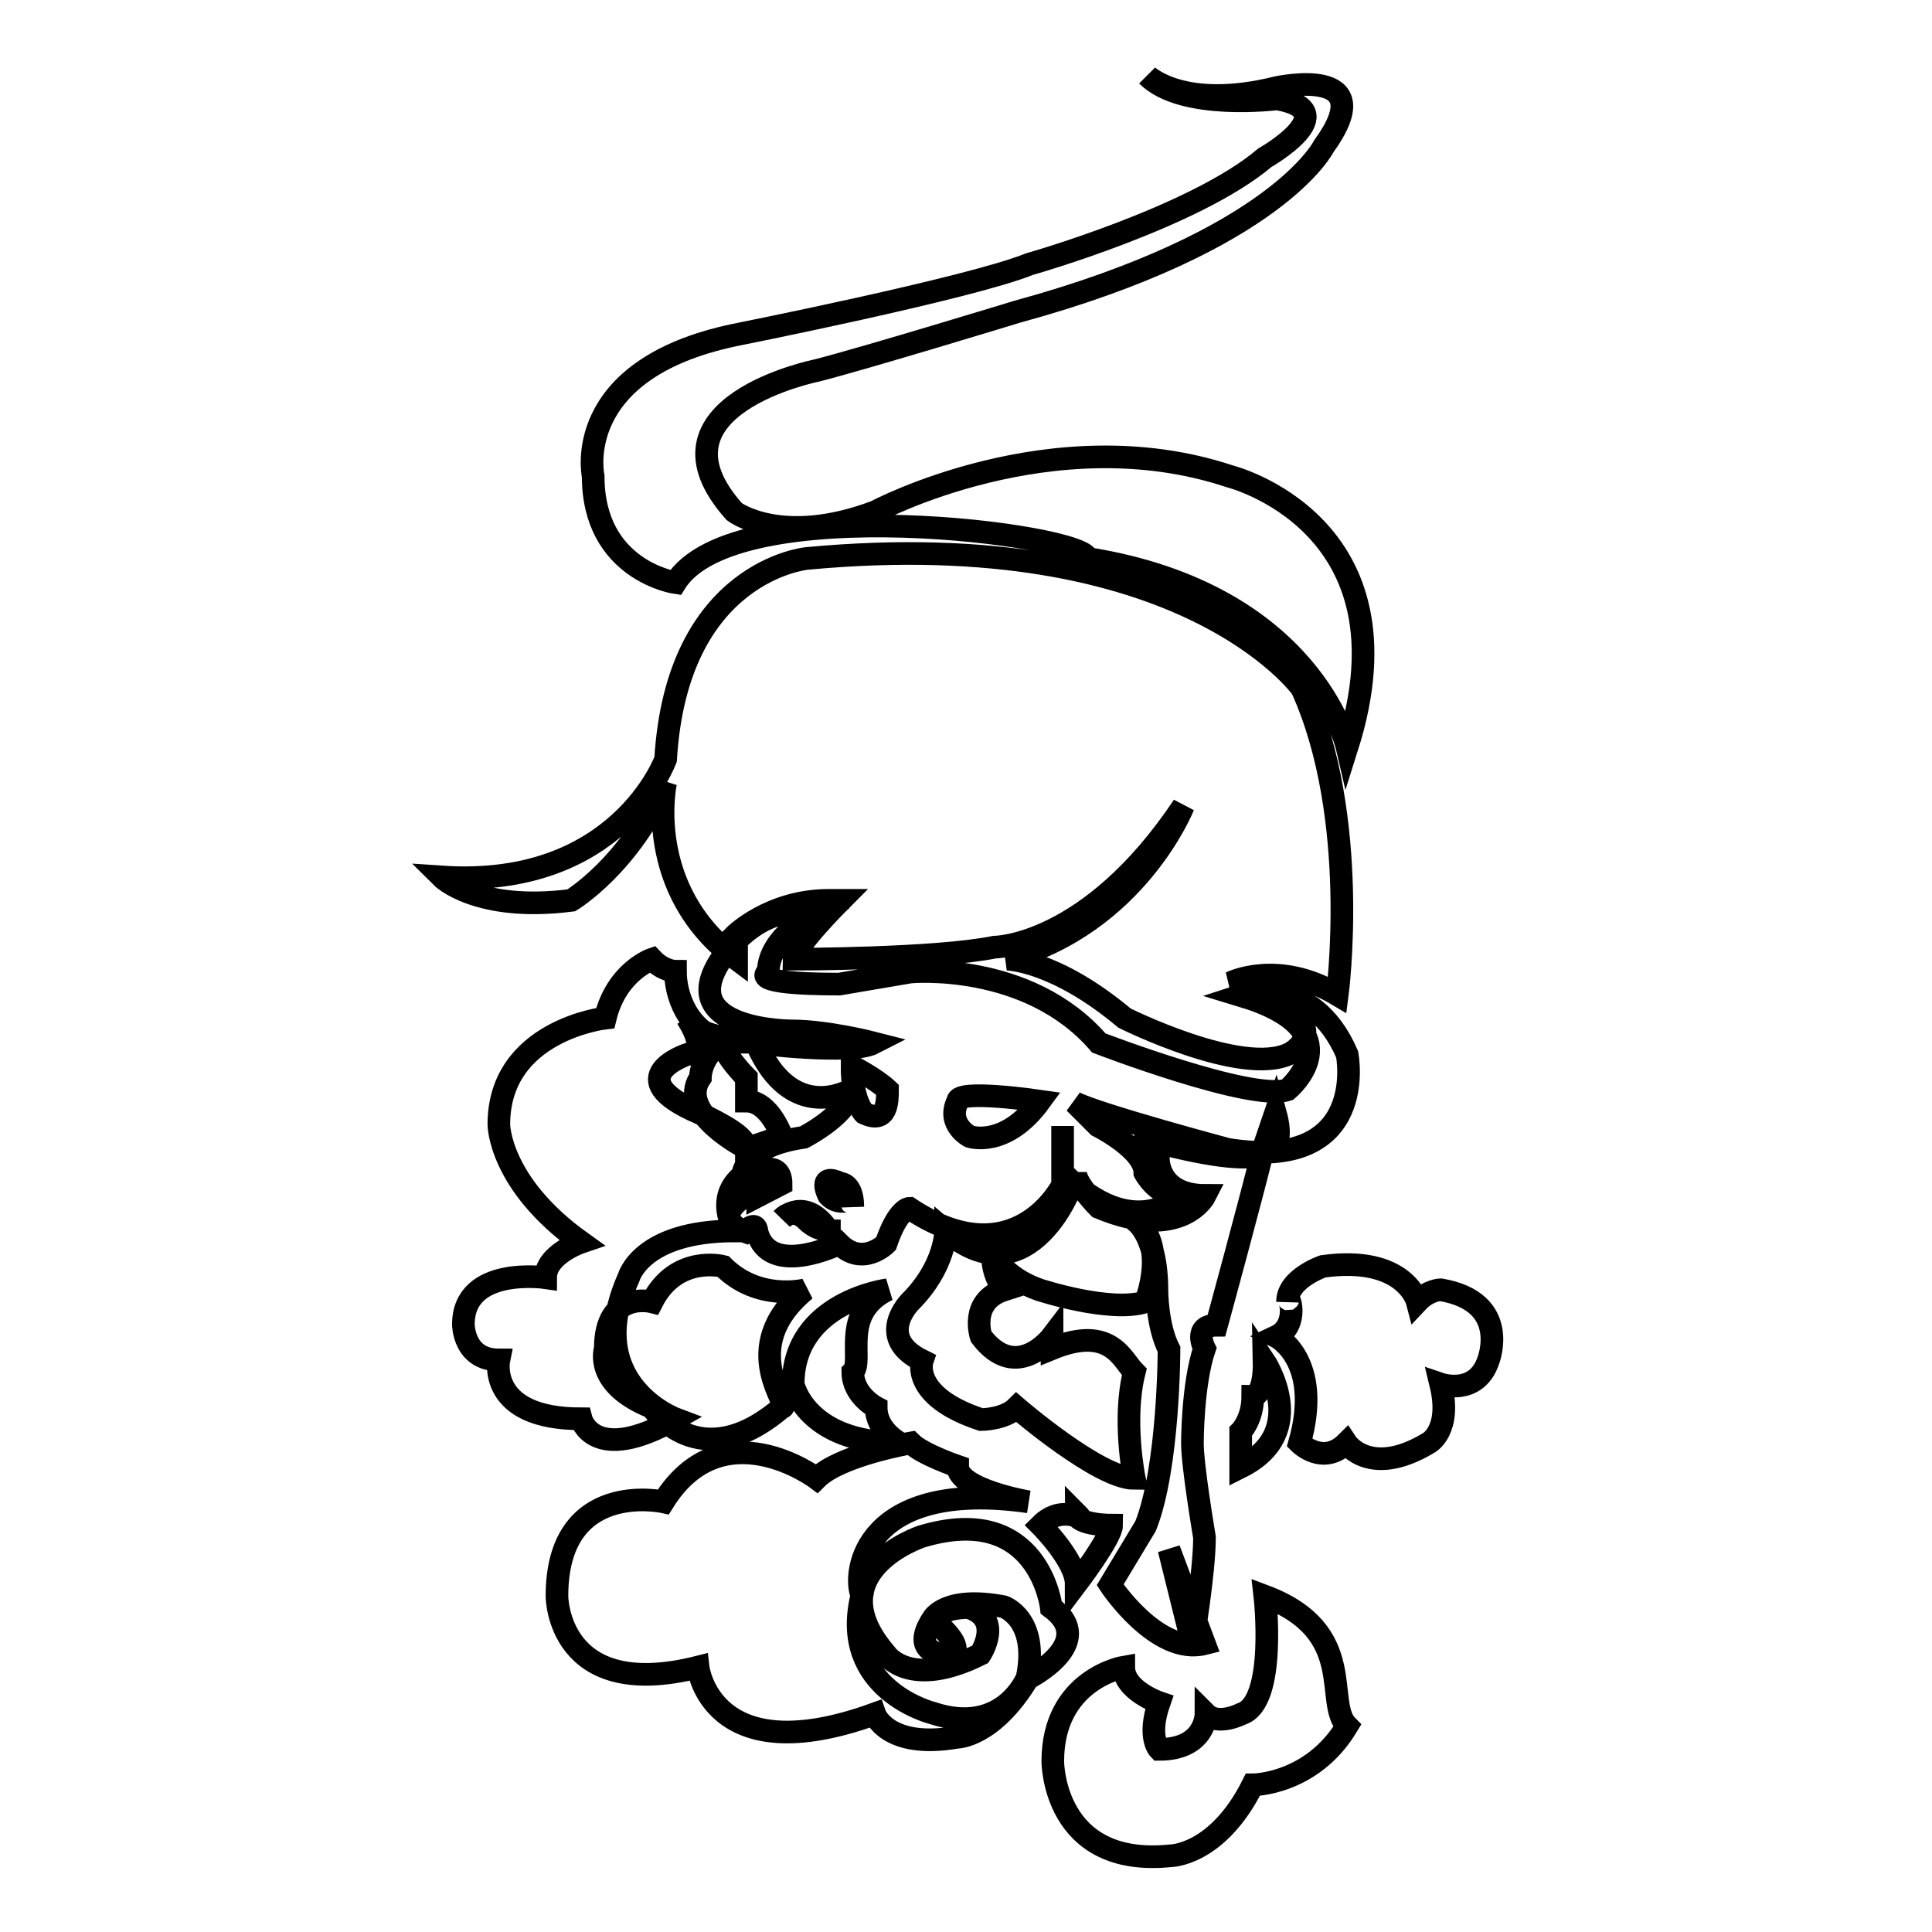 <?xml version="1.0" encoding="utf-8"?>
<!-- Svg Vector Icons : http://www.onlinewebfonts.com/icon -->
<!DOCTYPE svg PUBLIC "-//W3C//DTD SVG 1.1//EN" "http://www.w3.org/Graphics/SVG/1.1/DTD/svg11.dtd">
<svg version="1.1" xmlns="http://www.w3.org/2000/svg" xmlns:xlink="http://www.w3.org/1999/xlink" x="0px" y="0px" viewBox="0 0 256 256" enable-background="new 0 0 256 256" xml:space="preserve">
<g> <path stroke-width="3" fill-opacity="0" stroke="#000000"  d="M98.9,152.2l4.7-1.6c0,0-1.6-4.7-4.7-4.7v-3.1c0,0-3.1-3.1-3.1-4.7c0,0,4.7,0,6.2,0l0,0c0,0-9.4,0-10.9-3.1 c0,0,3.1,4.7,0,4.7c0,0-9.4,3.1,1.6,7.8C95.7,149,98.9,150.6,98.9,152.2z M150.4,150.6c0,0,3.1,1.6,3.1,3.1c0,0,0,4.7,6.2,4.7 c0,0-3.1,6.2-14.1,1.6c0,0-3.1-3.1-3.1-4.7c0,1.6-6.2,17.2-17.2,7.8c0,0,0,4.7-4.7,9.4c0,0-4.7,4.7,1.6,7.8c0,0-1.6,4.7,7.8,7.8 c0,0,3.1,0,4.7-1.6c0,0,10.9,9.4,15.6,9.4c0,0-1.6-7.8,0-14.1c-1.6-1.6-3.1-6.3-10.9-3.1v-1.6c0,0-4.7,6.2-9.4,0 c0,0-1.6-4.7,3.1-6.2c0,0-1.6-1.6-1.6-4.7c0,0,1.6,3.1,6.2,4.7c0,0,9.4,3.1,14.1,1.6c0,0,3.1-7.8-1.6-10.9c0,0,3.1,1.6,3.1,9.4 c0,0,0,4.7,1.6,7.8c0,0,0,15.6-3.1,23.4l-4.7,7.8c0,0,6.2,9.4,12.5,7.8l-4.7-12.5l3.1,12.5c0,0,1.6-9.4,1.6-14.1 c0,0-1.6-9.4-1.6-12.5c0,0,0-7.8,1.6-12.5c0,0-1.6-3.1,1.6-3.1c0,0,4.7-17.2,6.2-23.4l1.6-4.7C170.7,153.7,167.6,155.3,150.4,150.6 z M97.3,124c0,0,4.7-4.7,12.5-4.7h1.6c0,0-6.2,6.2-6.2,7.8c0,0,18.7,0,26.6-1.6c0,0,12.5,0,25-18.7c0,0-6.2,15.6-23.4,20.3 c0,0,6.3,0,15.6,7.8c0,0,15.6,7.8,21.9,4.7c0,0,6.2-3.1-3.1-7.8c0,0-3.1-1.6-4.7-1.6c0,0,6.2-3.1,14.1,1.6c0,0,3.1-23.4-4.7-40.6 c0,0-15.6-21.9-65.6-17.2c0,0-17.2,1.6-18.7,26.6c0,0-6.2,17.2-29.7,15.6c0,0,4.7,4.7,17.2,3.1c0,0,7.8-4.7,12.5-15.6 c0,0-3.1,14.1,9.4,23.4V124z M178.5,139.7c-4.7-10.9-14.1-7.8-14.1-7.8c15.6,4.7,6.2,12.5,6.2,12.5c-4.7,1.6-25-6.2-25-6.2 c-9.4-10.9-25-9.4-25-9.4l-9.4,1.6c-12.5,0-9.4-1.6-9.4-1.6c0-4.7,6.2-7.8,6.2-7.8c-7.8-1.6-12.5,6.2-12.5,6.2 c-6.2,9.4,9.4,9.4,9.4,9.4c4.7,0,10.9,1.6,10.9,1.6c-3.1,1.6-15.6,0-15.6,0c4.7,10.9,12.5,6.2,12.5,6.2c0,3.1-6.2,6.3-6.2,6.3 c-10.9,1.6-7.8,7.8-7.8,7.8c-4.7,3.1,0,4.7,0,4.7c1.6-1.6,1.6,0,1.6,0c1.6,6.2,10.9,1.6,10.9,1.6c3.1,3.1,6.2,0,6.2,0 c1.6-4.7,3.1-4.7,3.1-4.7c14.1,9.4,20.3-3.1,20.3-3.1c0-1.6,0-7.8,0-7.8c0,3.1,0,6.2,0,6.2c9.4,9.4,15.6,3.1,15.6,3.1 c-3.1,0-4.7-3.1-4.7-3.1c0-3.1-6.2-6.2-6.2-6.2c-1.6-1.6-3.1-3.1-3.1-3.1c3.1,1.6,20.3,6.2,20.3,6.2 C181.6,155.3,178.5,139.7,178.5,139.7z M100.4,155.3c0,0,3.1-1.6,3.1,1.6l-3.1,1.6C100.4,158.4,100.4,156.8,100.4,155.3z  M106.7,161.5c0,0-1.6-1.6-3.1,0l0,0c0,0,3.1-3.1,6.2,1.6h1.6C109.8,163.1,108.2,163.1,106.7,161.5z M109.8,158.4 c0,0-1.6-3.1,1.6-1.6c0,0,1.6,0,1.6,3.1C112.9,158.4,111.3,160,109.8,158.4z M114.5,147.5c0,0-1.6-1.6-1.6-6.2c0,0,3.1,1.6,4.7,3.1 C117.6,145.9,117.6,149,114.5,147.5z M128.5,150.6c0,0-3.1-1.6-1.6-4.7c0-1.6,10.9,0,10.9,0C133.2,152.2,128.5,150.6,128.5,150.6z  M89.5,77.2c0,0-10.9-1.6-10.9-14.1c0,0-3.1-14.1,18.7-18.7c0,0,31.2-6.2,39.1-9.4c0,0,21.9-6.2,31.2-14.1c0,0,10.9-6.2,1.6-7.8 c0,0-12.5,1.6-17.2-3.1c0,0,4.7,4.7,17.2,1.6c0,0,14.1-3.1,6.2,7.8c0,0-6.2,12.5-40.6,21.9c0,0-20.3,6.2-26.6,7.8 c0,0-23.4,4.7-10.9,18.7c0,0,6.2,4.7,18.7,0c0,0,23.4-12.5,46.9-4.7c0,0,25,6.2,15.6,35.9c0,0-4.7-20.3-34.4-25 C144.2,70.9,97.3,64.7,89.5,77.2z M89.5,128.7c0,0-1.6,0-3.1-1.6c0,0-4.7,1.6-6.2,7.8c0,0-14.1,1.6-14.1,14.1c0,0,0,7.8,10.9,15.6 c0,0-4.7,1.6-4.7,4.7c0,0-10.9-1.6-10.9,6.2c0,0,0,4.7,4.7,4.7c0,0-1.6,7.8,10.9,7.8c0,0,1.6,6.2,12.5,0c0,0-12.5-4.7-6.2-18.7 c0,0,1.6-6.2,14.1-6.2c0,0-3.1-4.7,1.6-7.8v-3.1c0,0-9.4-4.7-6.2-9.4c0,0,0-3.1,3.1-4.7C91,136.5,89.5,131.8,89.5,128.7z  M106.7,170.9c0,0-6.2,1.6-10.9-3.1c0,0-6.2-1.6-9.4,4.7c0,0-6.2-1.6-6.2,6.2c0,0-1.6,4.7,6.2,7.8c0,0,6.2,9.4,17.2,0 C105.1,186.5,97.3,178.7,106.7,170.9z M117.6,170.9c0,0-12.5,1.6-12.5,12.5c0,0,1.6,7.8,14.1,7.8c0,0-3.1-1.6-3.1-4.7 c0,0-3.1-1.6-3.1-4.7C114.5,180.3,111.3,174,117.6,170.9z M136.3,199c0,0-9.4-1.6-9.4-4.7c0,0-4.7-1.6-6.2-3.1 c0,0-9.4,1.6-12.5,4.7c0,0-12.5-9.4-20.3,3.1c0,0-14.1-3.1-14.1,12.5c0,0,0,14.1,18.7,9.4c0,0,1.6,14.1,23.4,6.2 c0,0,1.6,4.7,10.9,3.1c0,0,4.7,0,9.4-7.8c0,0,9.4-4.7,3.1-9.4c0,0-1.6-14.1-17.2-9.4c0,0-14.1,4.7-4.7,15.6c0,0,3.1,4.7,12.5,0 c0,0,3.1-4.7-1.6-6.2c0,0-6.2,0-3.1,3.1c0,0,3.1,3.1,0,3.1c0,0-4.7,0-1.6-4.7c0,0,1.6-3.1,9.4-1.6c0,0,4.7,1.6,3.1,9.4 c0,0-3.1,7.8-12.5,4.7c0,0-12.5-3.1-9.4-15.6C112.9,208.4,114.5,195.9,136.3,199z M137.9,202.1c0,0,4.7,4.7,4.7,7.8 c0,0,4.7-6.2,4.7-7.8c0,0-4.7,0-4.7-1.6C144.2,202.1,141,199,137.9,202.1z M167.6,211.5c0,0,1.6,14.1-3.1,15.6c0,0-3.1,1.6-4.7,0 c0,0,0,4.7-6.2,4.7c0,0-1.6-1.6,0-6.2c0,0-4.7-1.6-4.7-4.7c0,0-9.4,1.6-9.4,12.5c0,0,0,14.1,15.6,12.5c0,0,6.2,0,10.9-9.4 c0,0,7.8,0,12.5-7.8C175.4,225.6,180.1,216.2,167.6,211.5z M169.1,177.1c0,0,6.2,3.1,3.1,14.1c0,0,3.1,3.1,6.2,0 c0,0,3.1,4.7,10.9,0c0,0,3.1-1.6,1.6-7.8c0,0,4.7,1.6,6.3-3.1c0,0,3.1-7.8-6.3-9.4c0,0-1.6,0-3.1,1.6c0,0-1.6-6.2-12.5-4.7 c0,0-4.7,1.6-4.7,4.7C170.7,170.9,172.3,175.6,169.1,177.1z M166,185c0,3.1-1.6,4.7-1.6,4.7c0,1.6,0,4.7,0,4.7 c9.4-4.7,3.1-14.1,3.1-14.1C167.6,185,166,185,166,185z"/></g>
</svg>